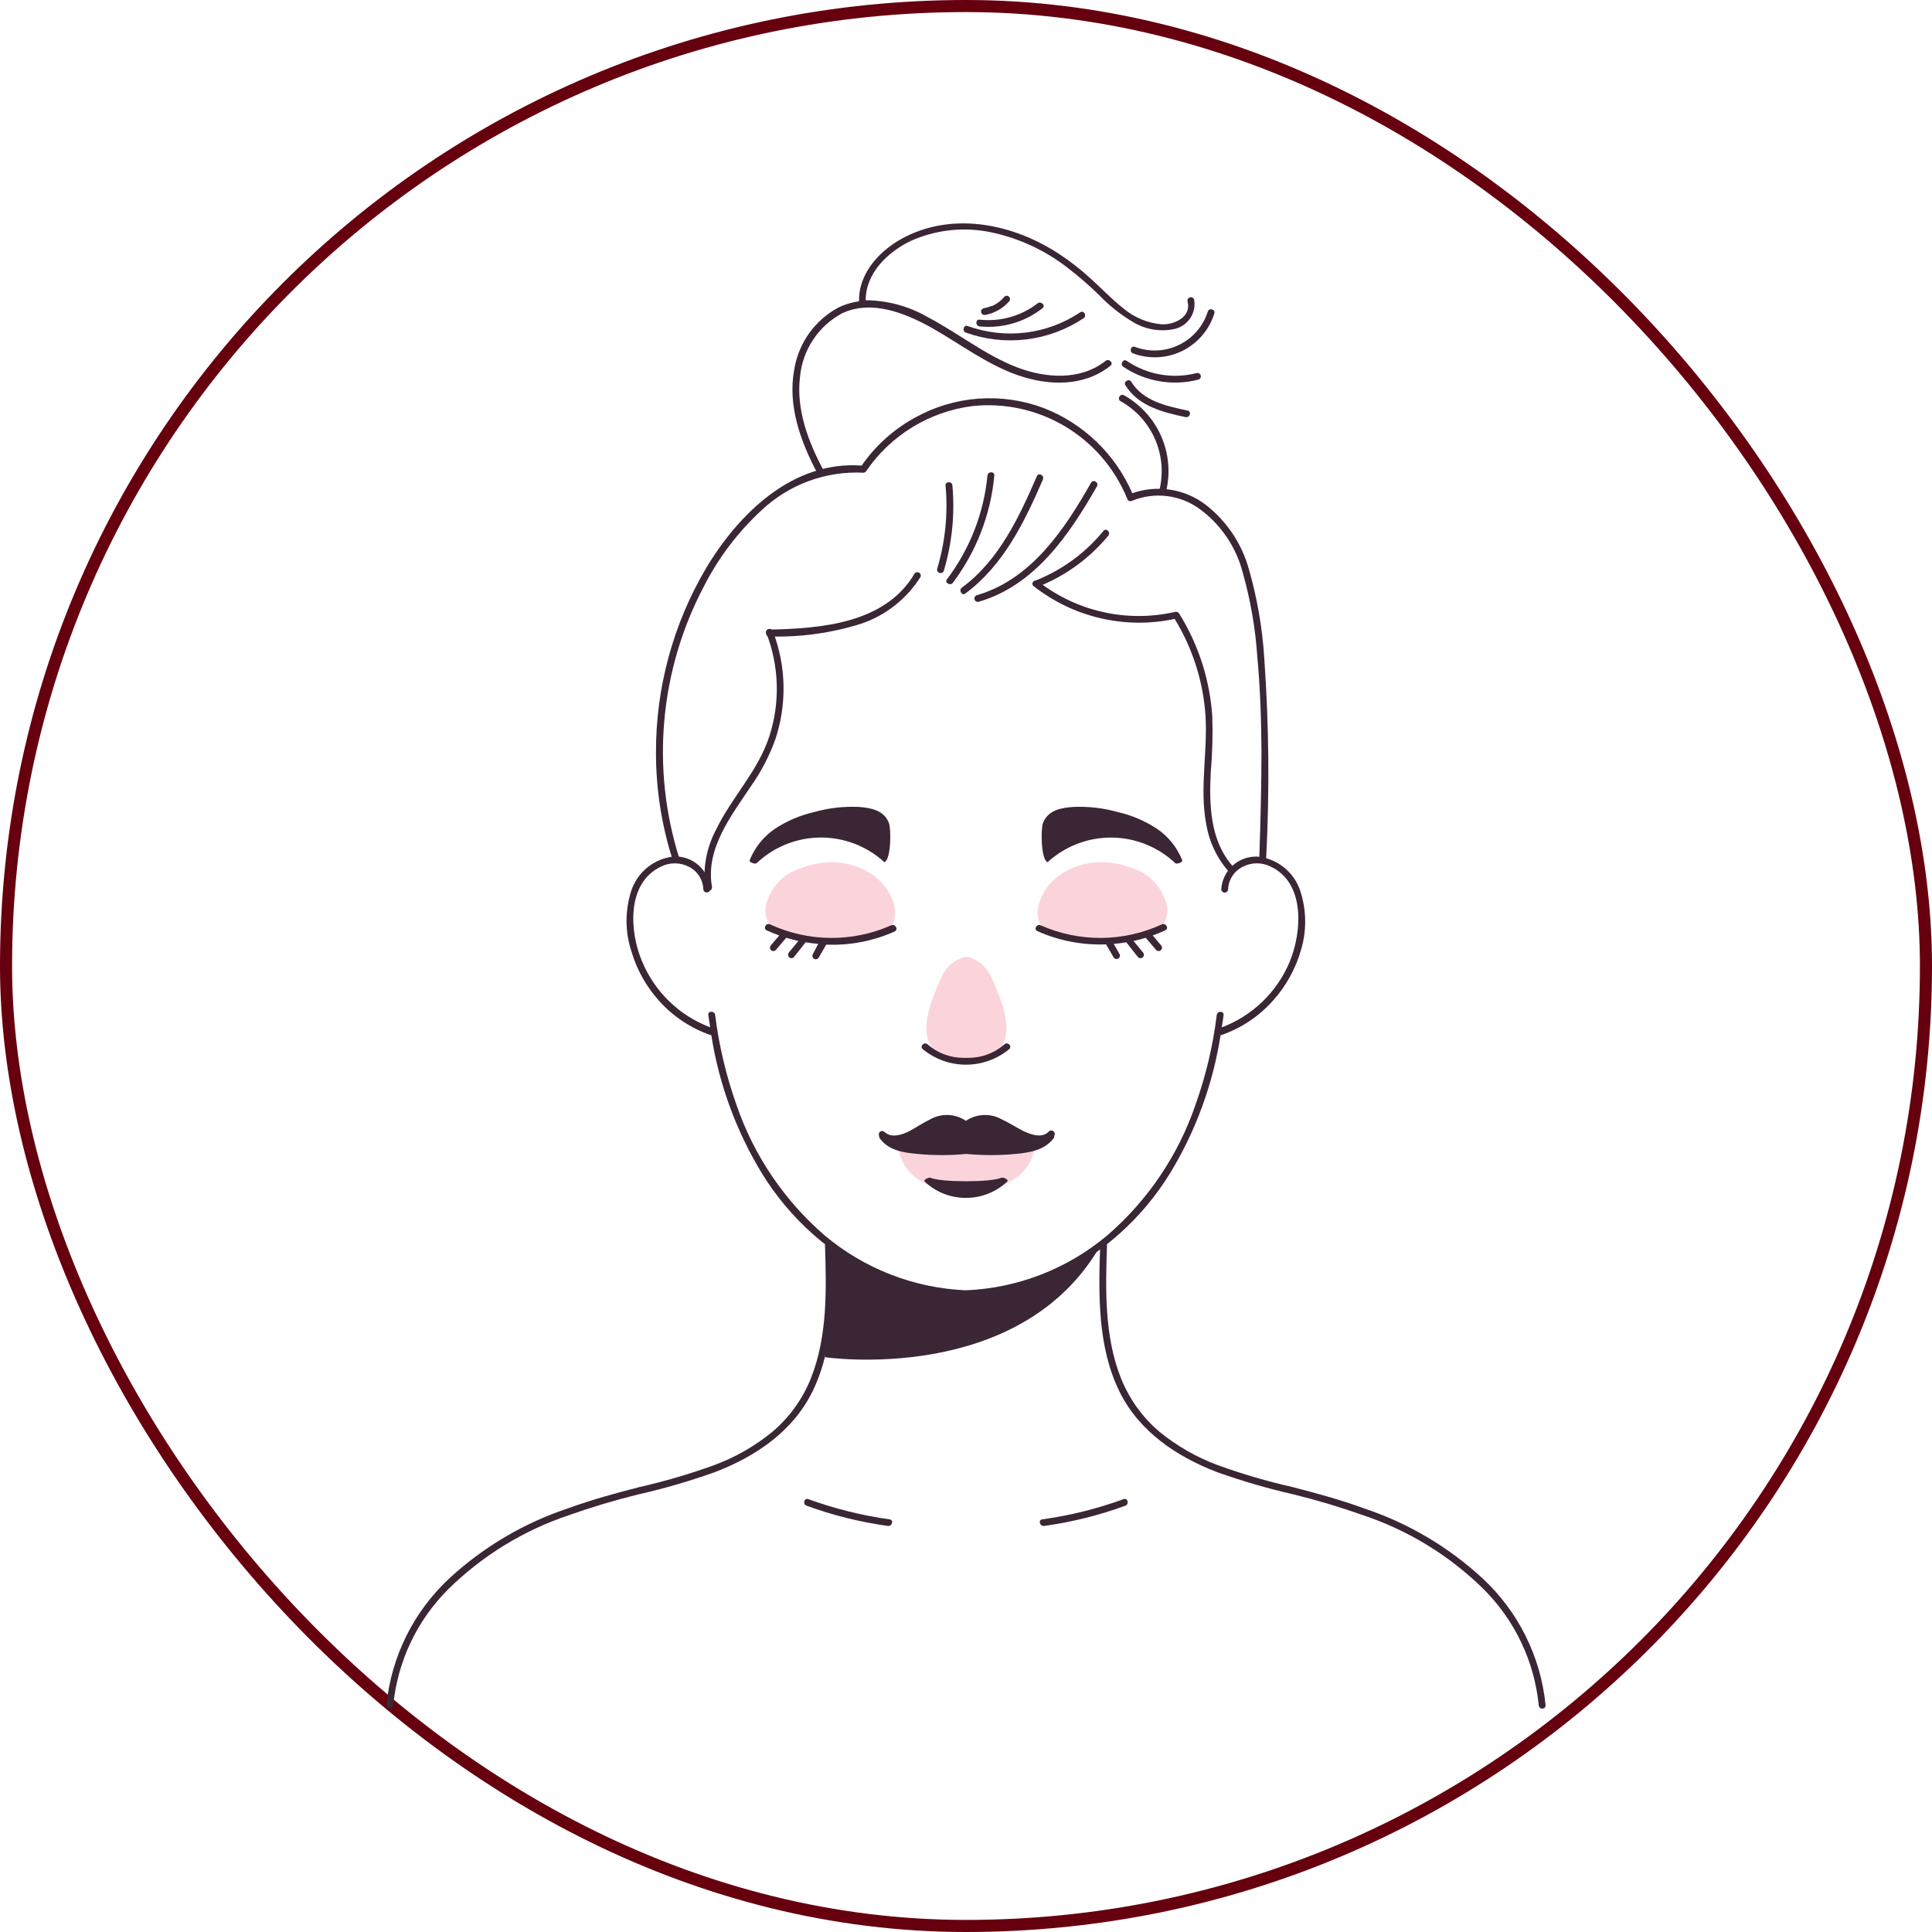 <svg width="160" height="160" viewBox="0 0 160 160" fill="none" xmlns="http://www.w3.org/2000/svg">
<rect x="0.5" y="0.5" width="159" height="159" rx="79.5" stroke="#66000E"/>
<g clip-path="url(#clip0_1102_12233)">
<path d="M68.324 112.399C68.324 112.399 84.433 114.775 91.109 103.193C91.109 103.193 85.675 107.439 80.124 107.276C74.574 107.113 68.891 103.193 68.891 103.193L68.324 112.399Z" fill="#3A2635"/>
<path d="M73.976 74.722C74.182 75.264 74.182 75.863 73.976 76.406C73.849 76.643 73.674 76.852 73.463 77.02C73.252 77.189 73.01 77.312 72.75 77.384C71.433 77.837 70.043 78.042 68.651 77.989C67.93 77.966 67.212 77.896 66.5 77.78C65.841 77.698 65.195 77.536 64.575 77.299C64.079 77.057 63.697 76.631 63.51 76.112C63.323 75.593 63.346 75.022 63.574 74.52C63.792 73.895 64.157 73.332 64.638 72.877C65.119 72.422 65.701 72.088 66.337 71.904C66.922 71.662 67.539 71.507 68.169 71.446C70.568 71.174 73.177 72.323 73.976 74.722Z" fill="#FBD4DB"/>
<path d="M86.086 74.722C85.88 75.264 85.88 75.863 86.086 76.406C86.216 76.642 86.391 76.85 86.602 77.017C86.812 77.185 87.054 77.31 87.313 77.384C88.629 77.838 90.02 78.041 91.412 77.982C92.135 77.966 92.857 77.896 93.57 77.772C94.226 77.693 94.87 77.534 95.487 77.299C95.983 77.057 96.365 76.631 96.552 76.112C96.739 75.594 96.716 75.022 96.489 74.52C96.272 73.898 95.911 73.337 95.436 72.881C94.962 72.425 94.386 72.088 93.756 71.896C93.169 71.66 92.553 71.506 91.924 71.438C89.494 71.174 86.886 72.315 86.086 74.722Z" fill="#FBD4DB"/>
<path d="M80.124 87.847H79.938C75.016 87.739 76.949 83.151 77.904 81.087C78.051 80.678 78.287 80.307 78.594 79.999C78.902 79.692 79.273 79.457 79.681 79.309C79.803 79.27 79.928 79.241 80.054 79.224C80.165 79.243 80.274 79.272 80.38 79.309C80.787 79.457 81.157 79.692 81.464 79.998C81.771 80.303 82.008 80.672 82.158 81.079C83.121 83.151 85.046 87.739 80.124 87.847Z" fill="#FBD4DB"/>
<path d="M85.674 94.857C85.674 94.919 85.674 98.591 80.038 98.637C74.402 98.684 74.387 94.903 74.387 94.857H85.674Z" fill="#FBD4DB"/>
<path d="M73.805 76.631C72.224 77.332 70.511 77.688 68.781 77.675C67.052 77.661 65.345 77.279 63.775 76.553C63.449 76.398 63.161 76.887 63.487 77.043C63.828 77.204 64.178 77.347 64.535 77.469L63.844 78.284C63.794 78.338 63.765 78.409 63.765 78.482C63.765 78.556 63.794 78.627 63.844 78.68C63.898 78.733 63.971 78.763 64.046 78.763C64.122 78.763 64.194 78.733 64.248 78.68L65.11 77.663C65.444 77.764 65.777 77.85 66.119 77.927L65.343 78.867C65.293 78.922 65.266 78.994 65.266 79.068C65.266 79.143 65.293 79.215 65.343 79.27C65.397 79.323 65.469 79.353 65.544 79.353C65.62 79.353 65.693 79.323 65.746 79.27L66.717 78.036C67.066 78.098 67.415 78.137 67.765 78.168L67.315 79.022C67.28 79.086 67.271 79.161 67.29 79.232C67.308 79.303 67.353 79.364 67.415 79.402C67.447 79.422 67.483 79.434 67.52 79.44C67.557 79.445 67.595 79.443 67.631 79.434C67.667 79.424 67.701 79.408 67.731 79.385C67.76 79.362 67.785 79.334 67.804 79.301L68.425 78.23C70.372 78.309 72.312 77.938 74.092 77.143C74.426 76.973 74.138 76.484 73.805 76.631Z" fill="#3A2635"/>
<path d="M73.247 71.407C71.798 70.076 69.898 69.345 67.931 69.361C65.964 69.377 64.077 70.138 62.65 71.493C62.564 71.57 62.005 71.446 62.091 71.221C62.522 70.16 63.26 69.252 64.21 68.613C65.198 67.97 66.291 67.508 67.44 67.247C68.636 66.91 69.878 66.769 71.12 66.827C72.129 66.897 73.2 67.099 73.612 68.147C73.806 68.636 73.806 71.159 73.247 71.407Z" fill="#3A2635"/>
<path d="M68.891 103.155C68.891 102.797 68.309 102.79 68.324 103.155C68.441 106.811 68.534 110.653 67.167 114.115C66.485 115.835 65.392 117.362 63.984 118.562C62.533 119.753 60.893 120.692 59.133 121.341C57.117 122.071 55.059 122.675 52.968 123.15C50.965 123.662 48.978 124.206 47.045 124.912C43.402 126.123 40.057 128.095 37.232 130.695C34.26 133.449 32.398 137.196 32 141.228C32 141.593 32.536 141.593 32.567 141.228C32.924 137.572 34.55 134.155 37.163 131.572C39.965 128.823 43.355 126.745 47.076 125.494C48.971 124.821 50.899 124.243 52.852 123.763C54.99 123.278 57.098 122.666 59.163 121.931C62.533 120.651 65.654 118.562 67.284 115.24C69.108 111.522 69.023 107.199 68.891 103.155Z" fill="#3A2635"/>
<path d="M73.682 125.828C71.383 125.508 69.124 124.946 66.943 124.152C66.602 124.02 66.454 124.571 66.796 124.695C68.975 125.493 71.234 126.055 73.534 126.372C73.883 126.418 74.039 125.875 73.682 125.828Z" fill="#3A2635"/>
<path d="M86.188 76.631C87.769 77.332 89.482 77.688 91.211 77.675C92.941 77.661 94.648 77.279 96.218 76.553C96.544 76.398 96.839 76.887 96.505 77.043C96.166 77.203 95.819 77.345 95.465 77.469L96.148 78.284C96.174 78.311 96.195 78.341 96.209 78.375C96.223 78.409 96.23 78.446 96.23 78.482C96.23 78.519 96.223 78.556 96.209 78.59C96.195 78.624 96.174 78.654 96.148 78.68C96.122 78.706 96.091 78.727 96.057 78.741C96.023 78.755 95.987 78.762 95.95 78.762C95.913 78.762 95.877 78.755 95.843 78.741C95.809 78.727 95.778 78.706 95.752 78.68L94.883 77.663C94.549 77.764 94.215 77.85 93.873 77.927L94.65 78.867C94.701 78.922 94.731 78.993 94.735 79.068C94.735 79.106 94.728 79.143 94.713 79.178C94.698 79.213 94.677 79.244 94.65 79.27C94.596 79.323 94.523 79.353 94.448 79.353C94.372 79.353 94.3 79.323 94.246 79.27L93.276 78.036C92.934 78.098 92.585 78.137 92.235 78.168L92.709 78.999C92.728 79.03 92.741 79.065 92.746 79.101C92.752 79.138 92.749 79.175 92.74 79.21C92.731 79.246 92.714 79.279 92.691 79.308C92.669 79.337 92.64 79.361 92.608 79.379C92.576 79.398 92.54 79.411 92.504 79.417C92.466 79.422 92.429 79.42 92.393 79.411C92.356 79.401 92.323 79.385 92.293 79.362C92.263 79.339 92.238 79.311 92.22 79.278L91.599 78.207C89.651 78.285 87.712 77.913 85.932 77.12C85.567 76.973 85.854 76.484 86.188 76.631Z" fill="#3A2635"/>
<path d="M107.722 78.743C107.278 80.261 106.501 81.661 105.447 82.841C104.285 84.154 102.804 85.146 101.146 85.721H101.084C100.455 89.766 99.036 93.649 96.908 97.147C94.588 100.931 91.201 103.945 87.172 105.809C84.916 106.816 82.485 107.373 80.015 107.447H79.976C77.51 107.366 75.082 106.81 72.826 105.809C68.793 103.949 65.402 100.934 63.083 97.147C60.958 93.647 59.539 89.766 58.907 85.721H58.844C57.187 85.146 55.706 84.154 54.544 82.841C53.492 81.661 52.718 80.26 52.277 78.743C51.757 77.127 51.757 75.39 52.277 73.775C52.527 73.011 52.993 72.337 53.619 71.833C54.244 71.329 55.002 71.016 55.801 70.934C56.179 70.915 56.557 70.971 56.913 71.099C57.27 71.226 57.597 71.423 57.877 71.678C58.157 71.932 58.384 72.24 58.544 72.582C58.705 72.925 58.797 73.296 58.813 73.674C58.802 73.741 58.768 73.802 58.716 73.846C58.664 73.89 58.598 73.914 58.53 73.914C58.462 73.914 58.396 73.89 58.344 73.846C58.292 73.802 58.258 73.741 58.247 73.674C58.238 73.275 58.12 72.887 57.905 72.551C57.69 72.216 57.386 71.946 57.028 71.772C56.673 71.592 56.281 71.498 55.883 71.498C55.485 71.498 55.093 71.592 54.738 71.772C51.858 73.123 52.129 77.206 53.185 79.643C53.703 80.884 54.47 82.007 55.438 82.941C56.406 83.876 57.554 84.602 58.813 85.076C58.759 84.743 58.705 84.393 58.658 84.052C58.612 83.71 59.178 83.695 59.225 84.052C59.542 86.587 60.133 89.08 60.987 91.488C62.421 95.678 64.942 99.412 68.292 102.309C71.583 105.075 75.696 106.675 79.992 106.857C84.29 106.677 88.407 105.078 91.698 102.309C95.05 99.417 97.572 95.685 99.004 91.496C99.865 89.09 100.456 86.596 100.766 84.06C100.805 83.703 101.371 83.703 101.333 84.06C101.294 84.417 101.232 84.75 101.177 85.084C102.436 84.61 103.585 83.883 104.553 82.949C105.521 82.015 106.288 80.892 106.806 79.651C107.83 77.174 108.102 73.13 105.253 71.78C104.893 71.593 104.494 71.496 104.089 71.496C103.683 71.496 103.284 71.593 102.924 71.78C102.567 71.955 102.264 72.225 102.049 72.561C101.834 72.896 101.715 73.284 101.705 73.681C101.694 73.749 101.66 73.81 101.608 73.854C101.556 73.897 101.49 73.922 101.422 73.922C101.354 73.922 101.288 73.897 101.236 73.854C101.184 73.81 101.15 73.749 101.139 73.681C101.175 72.919 101.512 72.202 102.077 71.688C102.642 71.174 103.388 70.906 104.151 70.942C104.951 71.023 105.711 71.335 106.338 71.839C106.965 72.343 107.432 73.018 107.683 73.782C108.21 75.392 108.224 77.125 107.722 78.743Z" fill="#3A2635"/>
<path d="M83.415 97.853C82.494 98.717 81.279 99.2 80.015 99.204H79.976C78.72 99.204 77.51 98.727 76.592 97.869C76.413 97.706 76.933 97.488 77.05 97.535C77.911 97.923 82.073 97.923 82.942 97.535C83.058 97.473 83.579 97.69 83.415 97.853Z" fill="#3A2635"/>
<path d="M87.298 94.081C87.307 94.115 87.308 94.15 87.299 94.184C87.291 94.218 87.275 94.249 87.251 94.275C86.475 95.268 85.272 95.455 84.1 95.563C82.747 95.691 81.385 95.691 80.032 95.563C78.679 95.692 77.317 95.692 75.964 95.563C74.792 95.455 73.581 95.268 72.859 94.275C72.837 94.248 72.821 94.217 72.813 94.183C72.805 94.15 72.805 94.115 72.812 94.081C72.778 94.022 72.767 93.953 72.781 93.886C72.795 93.82 72.832 93.76 72.887 93.72C72.941 93.679 73.008 93.659 73.076 93.664C73.143 93.669 73.207 93.698 73.254 93.747C73.844 94.306 74.807 93.949 75.389 93.631C75.972 93.312 76.43 92.994 77.051 92.691C77.505 92.438 78.021 92.316 78.54 92.34C79.06 92.363 79.563 92.531 79.993 92.823C80.424 92.531 80.928 92.363 81.449 92.34C81.97 92.317 82.487 92.438 82.943 92.691C83.549 92.963 84.092 93.336 84.682 93.631C85.272 93.926 86.234 94.306 86.817 93.747C86.861 93.683 86.929 93.64 87.005 93.626C87.082 93.612 87.16 93.629 87.224 93.673C87.288 93.718 87.332 93.785 87.346 93.862C87.359 93.938 87.342 94.017 87.298 94.081Z" fill="#3A2635"/>
<path d="M83.58 86.885C82.571 87.717 81.305 88.172 79.997 88.172C78.689 88.172 77.423 87.717 76.414 86.885C76.143 86.644 76.546 86.241 76.818 86.489C77.638 87.21 78.692 87.607 79.784 87.607H80.211C81.304 87.606 82.361 87.209 83.184 86.489C83.456 86.241 83.852 86.644 83.58 86.885Z" fill="#3A2635"/>
<path d="M86.753 71.407C88.201 70.079 90.099 69.349 92.064 69.364C94.03 69.38 95.916 70.141 97.342 71.493C97.427 71.57 97.987 71.446 97.901 71.221C97.472 70.159 96.734 69.25 95.782 68.613C94.794 67.97 93.701 67.508 92.552 67.247C91.356 66.91 90.114 66.769 88.873 66.827C87.863 66.897 86.792 67.099 86.38 68.147C86.186 68.636 86.194 71.159 86.753 71.407Z" fill="#3A2635"/>
<path d="M91.109 103.155C91.109 102.797 91.684 102.79 91.676 103.155C91.552 106.811 91.459 110.653 92.825 114.115C93.507 115.835 94.6 117.362 96.008 118.562C97.46 119.751 99.1 120.69 100.86 121.341C102.877 122.072 104.939 122.676 107.032 123.15C109.027 123.662 111.014 124.206 112.947 124.912C116.591 126.123 119.935 128.095 122.76 130.695C125.735 133.448 127.599 137.195 128 141.228C128 141.593 127.457 141.593 127.433 141.228C127.069 137.572 125.441 134.157 122.83 131.572C120.028 128.821 116.639 126.743 112.916 125.494C111.021 124.821 109.093 124.243 107.14 123.763C105.005 123.277 102.9 122.665 100.837 121.931C97.467 120.651 94.339 118.562 92.709 115.24C90.884 111.522 90.977 107.199 91.109 103.155Z" fill="#3A2635"/>
<path d="M86.312 125.828C88.611 125.508 90.87 124.946 93.05 124.152C93.392 124.02 93.539 124.571 93.198 124.695C91.021 125.493 88.764 126.055 86.467 126.372C86.11 126.418 85.955 125.875 86.312 125.828Z" fill="#3A2635"/>
<path d="M64.007 52.273C63.875 51.94 63.332 52.087 63.464 52.421C64.526 55.153 64.617 58.168 63.72 60.959C62.781 63.87 60.568 66.051 59.272 68.768C58.495 70.248 58.194 71.931 58.41 73.588C58.472 73.945 59.023 73.79 58.961 73.433C58.41 70.282 60.568 67.542 62.206 65.089C63.048 63.891 63.724 62.586 64.217 61.208C65.182 58.295 65.108 55.138 64.007 52.273Z" fill="#3A2635"/>
<path d="M104.702 54.517C104.546 52.039 104.125 49.585 103.444 47.197C102.868 45.069 101.618 43.184 99.881 41.825C99.025 41.166 98.018 40.73 96.951 40.559C95.883 40.389 94.79 40.488 93.771 40.847C93.075 39.241 92.065 37.789 90.802 36.576C89.538 35.363 88.046 34.414 86.412 33.784C84.695 33.143 82.86 32.88 81.032 33.014C79.205 33.148 77.427 33.675 75.823 34.56C74.042 35.524 72.513 36.893 71.359 38.558C65.645 38.138 61.158 42.547 58.449 47.096C55.733 51.714 54.309 56.977 54.326 62.333C54.323 65.339 54.787 68.327 55.7 71.19C55.809 71.539 56.36 71.392 56.244 71.042C55.084 67.34 54.669 63.444 55.024 59.581C55.378 55.717 56.495 51.962 58.309 48.532C59.513 46.173 61.127 44.047 63.075 42.252C64.198 41.194 65.522 40.373 66.97 39.84C68.417 39.306 69.958 39.071 71.499 39.148C71.548 39.148 71.596 39.135 71.638 39.111C71.68 39.086 71.715 39.051 71.739 39.008C72.742 37.541 74.045 36.303 75.561 35.376C77.077 34.449 78.772 33.853 80.535 33.629C83.215 33.345 85.915 33.94 88.227 35.325C90.539 36.709 92.338 38.809 93.352 41.305C93.364 41.346 93.385 41.384 93.414 41.416C93.442 41.448 93.478 41.472 93.518 41.488C93.557 41.504 93.6 41.51 93.643 41.507C93.686 41.503 93.727 41.49 93.763 41.468C94.673 41.098 95.663 40.965 96.638 41.083C97.613 41.201 98.543 41.566 99.338 42.144C101.087 43.42 102.345 45.259 102.901 47.352C103.557 49.657 103.969 52.025 104.127 54.416C104.368 57.008 104.453 59.616 104.469 62.224C104.469 65.182 104.384 68.132 104.29 71.089C104.29 71.454 104.842 71.454 104.857 71.089C105.145 65.567 105.093 60.032 104.702 54.517Z" fill="#3A2635"/>
<path d="M75.753 47.484C73.323 51.645 67.99 52.048 63.704 52.142C63.347 52.142 63.34 52.716 63.704 52.708C66.292 52.785 68.875 52.425 71.343 51.645C73.373 50.95 75.102 49.58 76.242 47.764C76.263 47.701 76.261 47.632 76.238 47.57C76.214 47.508 76.17 47.456 76.112 47.424C76.054 47.391 75.987 47.379 75.922 47.39C75.856 47.401 75.796 47.434 75.753 47.484Z" fill="#3A2635"/>
<path d="M78.874 40.211C78.874 39.846 78.277 39.846 78.308 40.211C78.519 42.537 78.282 44.883 77.609 47.12C77.595 47.19 77.608 47.264 77.646 47.325C77.684 47.387 77.743 47.432 77.813 47.451C77.882 47.471 77.957 47.464 78.021 47.431C78.085 47.398 78.135 47.342 78.16 47.275C78.846 44.987 79.088 42.59 78.874 40.211Z" fill="#3A2635"/>
<path d="M81.778 39.381C81.475 42.499 80.314 45.474 78.424 47.973C78.199 48.261 78.696 48.548 78.913 48.261C80.858 45.679 82.046 42.607 82.345 39.388C82.376 39.016 81.809 39.023 81.778 39.381Z" fill="#3A2635"/>
<path d="M85.869 39.435C84.394 42.842 82.717 46.421 79.658 48.664C79.371 48.874 79.658 49.37 79.945 49.153C83.097 46.824 84.844 43.238 86.365 39.722C86.521 39.38 86.016 39.093 85.869 39.435Z" fill="#3A2635"/>
<path d="M90.356 39.978C88.151 43.859 85.418 47.973 80.9 49.293C80.865 49.303 80.831 49.32 80.802 49.343C80.773 49.366 80.749 49.395 80.731 49.427C80.713 49.46 80.701 49.495 80.697 49.532C80.693 49.569 80.696 49.606 80.706 49.642C80.716 49.678 80.734 49.711 80.757 49.74C80.78 49.769 80.808 49.794 80.841 49.812C80.873 49.83 80.909 49.841 80.946 49.845C80.983 49.849 81.02 49.846 81.055 49.836C85.713 48.478 88.563 44.271 90.845 40.273C91.023 39.947 90.534 39.66 90.356 39.978Z" fill="#3A2635"/>
<path d="M102.11 71.757C100.208 69.645 100.13 66.626 100.27 63.948C100.405 62.399 100.446 60.844 100.394 59.29C100.296 57.873 100.035 56.472 99.618 55.114C99.15 53.597 98.487 52.146 97.646 50.799C97.612 50.746 97.562 50.705 97.503 50.683C97.444 50.661 97.38 50.658 97.32 50.674C95.437 51.105 93.484 51.127 91.592 50.74C89.7 50.353 87.913 49.566 86.35 48.431C88.46 47.528 90.323 46.133 91.784 44.364C92.01 44.084 91.614 43.681 91.381 43.968C89.891 45.793 87.959 47.207 85.768 48.074C85.551 48.074 85.38 48.369 85.589 48.532C87.218 49.817 89.111 50.727 91.131 51.198C93.152 51.669 95.252 51.689 97.281 51.257C98.769 53.686 99.645 56.44 99.835 59.283C100.021 62.279 99.33 65.291 99.897 68.263C100.135 69.701 100.766 71.044 101.721 72.145C101.954 72.424 102.358 72.036 102.11 71.757Z" fill="#3A2635"/>
<path d="M98.895 24.819C98.874 24.747 98.826 24.686 98.76 24.649C98.695 24.613 98.618 24.604 98.546 24.625C98.473 24.645 98.412 24.694 98.376 24.759C98.34 24.825 98.331 24.902 98.351 24.974C98.677 26.239 97.264 26.899 96.224 26.86C95.05 26.761 93.935 26.3 93.034 25.541C92.048 24.764 91.209 23.864 90.293 23.041C89.472 22.292 88.591 21.609 87.661 21C83.958 18.586 79.122 17.546 75.023 19.587C72.973 20.604 71.095 22.537 71.141 24.951C70.552 25.034 69.978 25.207 69.441 25.463C68.476 25.979 67.642 26.712 67.007 27.603C66.371 28.494 65.95 29.521 65.777 30.602C65.21 33.59 66.313 36.602 67.702 39.21C67.873 39.536 68.362 39.21 68.191 38.93C66.941 36.602 65.909 33.877 66.258 31.168C66.364 30.081 66.736 29.036 67.342 28.127C67.947 27.217 68.766 26.47 69.728 25.952C72.197 24.78 75.031 25.952 77.228 27.186C79.557 28.514 81.73 30.175 84.277 31.067C86.823 31.96 89.765 32.045 91.962 30.291C92.249 30.066 91.846 29.662 91.559 29.887C89.455 31.549 86.559 31.323 84.191 30.407C81.552 29.383 79.324 27.567 76.832 26.262C75.269 25.359 73.498 24.877 71.692 24.865C71.692 22.606 73.525 20.868 75.427 19.952C77.535 19.007 79.891 18.762 82.15 19.253C84.408 19.739 86.53 20.723 88.36 22.133C89.303 22.853 90.2 23.631 91.046 24.462C91.859 25.306 92.781 26.04 93.787 26.643C94.841 27.297 96.11 27.509 97.319 27.233C97.838 27.103 98.288 26.783 98.581 26.335C98.873 25.887 98.985 25.346 98.895 24.819Z" fill="#3A2635"/>
<path d="M100.022 25.812C99.832 26.41 99.522 26.963 99.11 27.437C98.699 27.911 98.195 28.296 97.629 28.569C97.064 28.841 96.449 28.995 95.822 29.022C95.195 29.049 94.569 28.947 93.982 28.723C93.641 28.599 93.493 29.142 93.835 29.266C94.493 29.511 95.193 29.619 95.894 29.584C96.595 29.548 97.282 29.371 97.912 29.061C98.542 28.752 99.102 28.317 99.558 27.784C100.014 27.25 100.357 26.63 100.565 25.959C100.682 25.61 100.131 25.463 100.022 25.812Z" fill="#3A2635"/>
<path d="M99.098 30.896C98.118 31.148 97.095 31.189 96.097 31.015C95.1 30.841 94.151 30.456 93.314 29.887C93.012 29.677 92.724 30.166 93.027 30.376C93.929 30.982 94.948 31.389 96.019 31.573C97.089 31.756 98.186 31.711 99.238 31.439C99.31 31.421 99.371 31.375 99.409 31.311C99.447 31.247 99.458 31.17 99.44 31.098C99.421 31.026 99.375 30.964 99.311 30.926C99.246 30.889 99.17 30.878 99.098 30.896Z" fill="#3A2635"/>
<path d="M98.345 34.001C96.637 33.636 94.673 33.225 93.687 31.618C93.501 31.308 93.011 31.618 93.198 31.898C94.269 33.636 96.303 34.149 98.19 34.544C98.547 34.614 98.702 34.063 98.345 34.001Z" fill="#3A2635"/>
<path d="M93.088 32.736C92.77 32.557 92.482 33.046 92.801 33.225C94.057 33.924 95.052 35.011 95.635 36.325C96.219 37.638 96.361 39.105 96.038 40.506C95.953 40.855 96.496 41.01 96.581 40.653C96.937 39.133 96.788 37.539 96.158 36.111C95.528 34.683 94.45 33.498 93.088 32.736Z" fill="#3A2635"/>
<path d="M89.456 25.866C88.101 26.772 86.552 27.347 84.933 27.544C83.315 27.741 81.673 27.554 80.14 27C79.799 26.868 79.651 27.419 79.985 27.543C81.59 28.12 83.308 28.314 85.001 28.108C86.695 27.901 88.316 27.301 89.736 26.355C90.046 26.153 89.759 25.664 89.456 25.866Z" fill="#3A2635"/>
<path d="M85.931 25.121C84.564 26.177 82.841 26.661 81.125 26.472C80.768 26.425 80.768 27 81.125 27.031C82.991 27.223 84.859 26.683 86.334 25.525C86.622 25.3 86.218 24.904 85.931 25.121Z" fill="#3A2635"/>
<path d="M83.571 24.578C83.545 24.551 83.514 24.529 83.481 24.515C83.446 24.5 83.41 24.492 83.373 24.492C83.336 24.492 83.299 24.5 83.265 24.515C83.231 24.529 83.2 24.551 83.175 24.578C82.957 24.837 82.694 25.056 82.398 25.222C82.327 25.267 82.251 25.306 82.173 25.338H82.103C82.067 25.361 82.028 25.376 81.987 25.385C81.815 25.448 81.639 25.498 81.459 25.532C81.422 25.541 81.388 25.558 81.358 25.58C81.328 25.603 81.302 25.631 81.284 25.664C81.265 25.697 81.253 25.733 81.248 25.77C81.244 25.808 81.247 25.846 81.257 25.882C81.279 25.953 81.327 26.013 81.393 26.05C81.458 26.086 81.534 26.095 81.606 26.076C82.379 25.933 83.081 25.53 83.594 24.935C83.632 24.882 83.651 24.817 83.647 24.752C83.643 24.687 83.616 24.625 83.571 24.578Z" fill="#3A2635"/>
</g>
<defs>
<clipPath id="clip0_1102_12233">
<rect width="96" height="123" fill="white" transform="translate(32 18.5)"/>
</clipPath>
</defs>
</svg>
